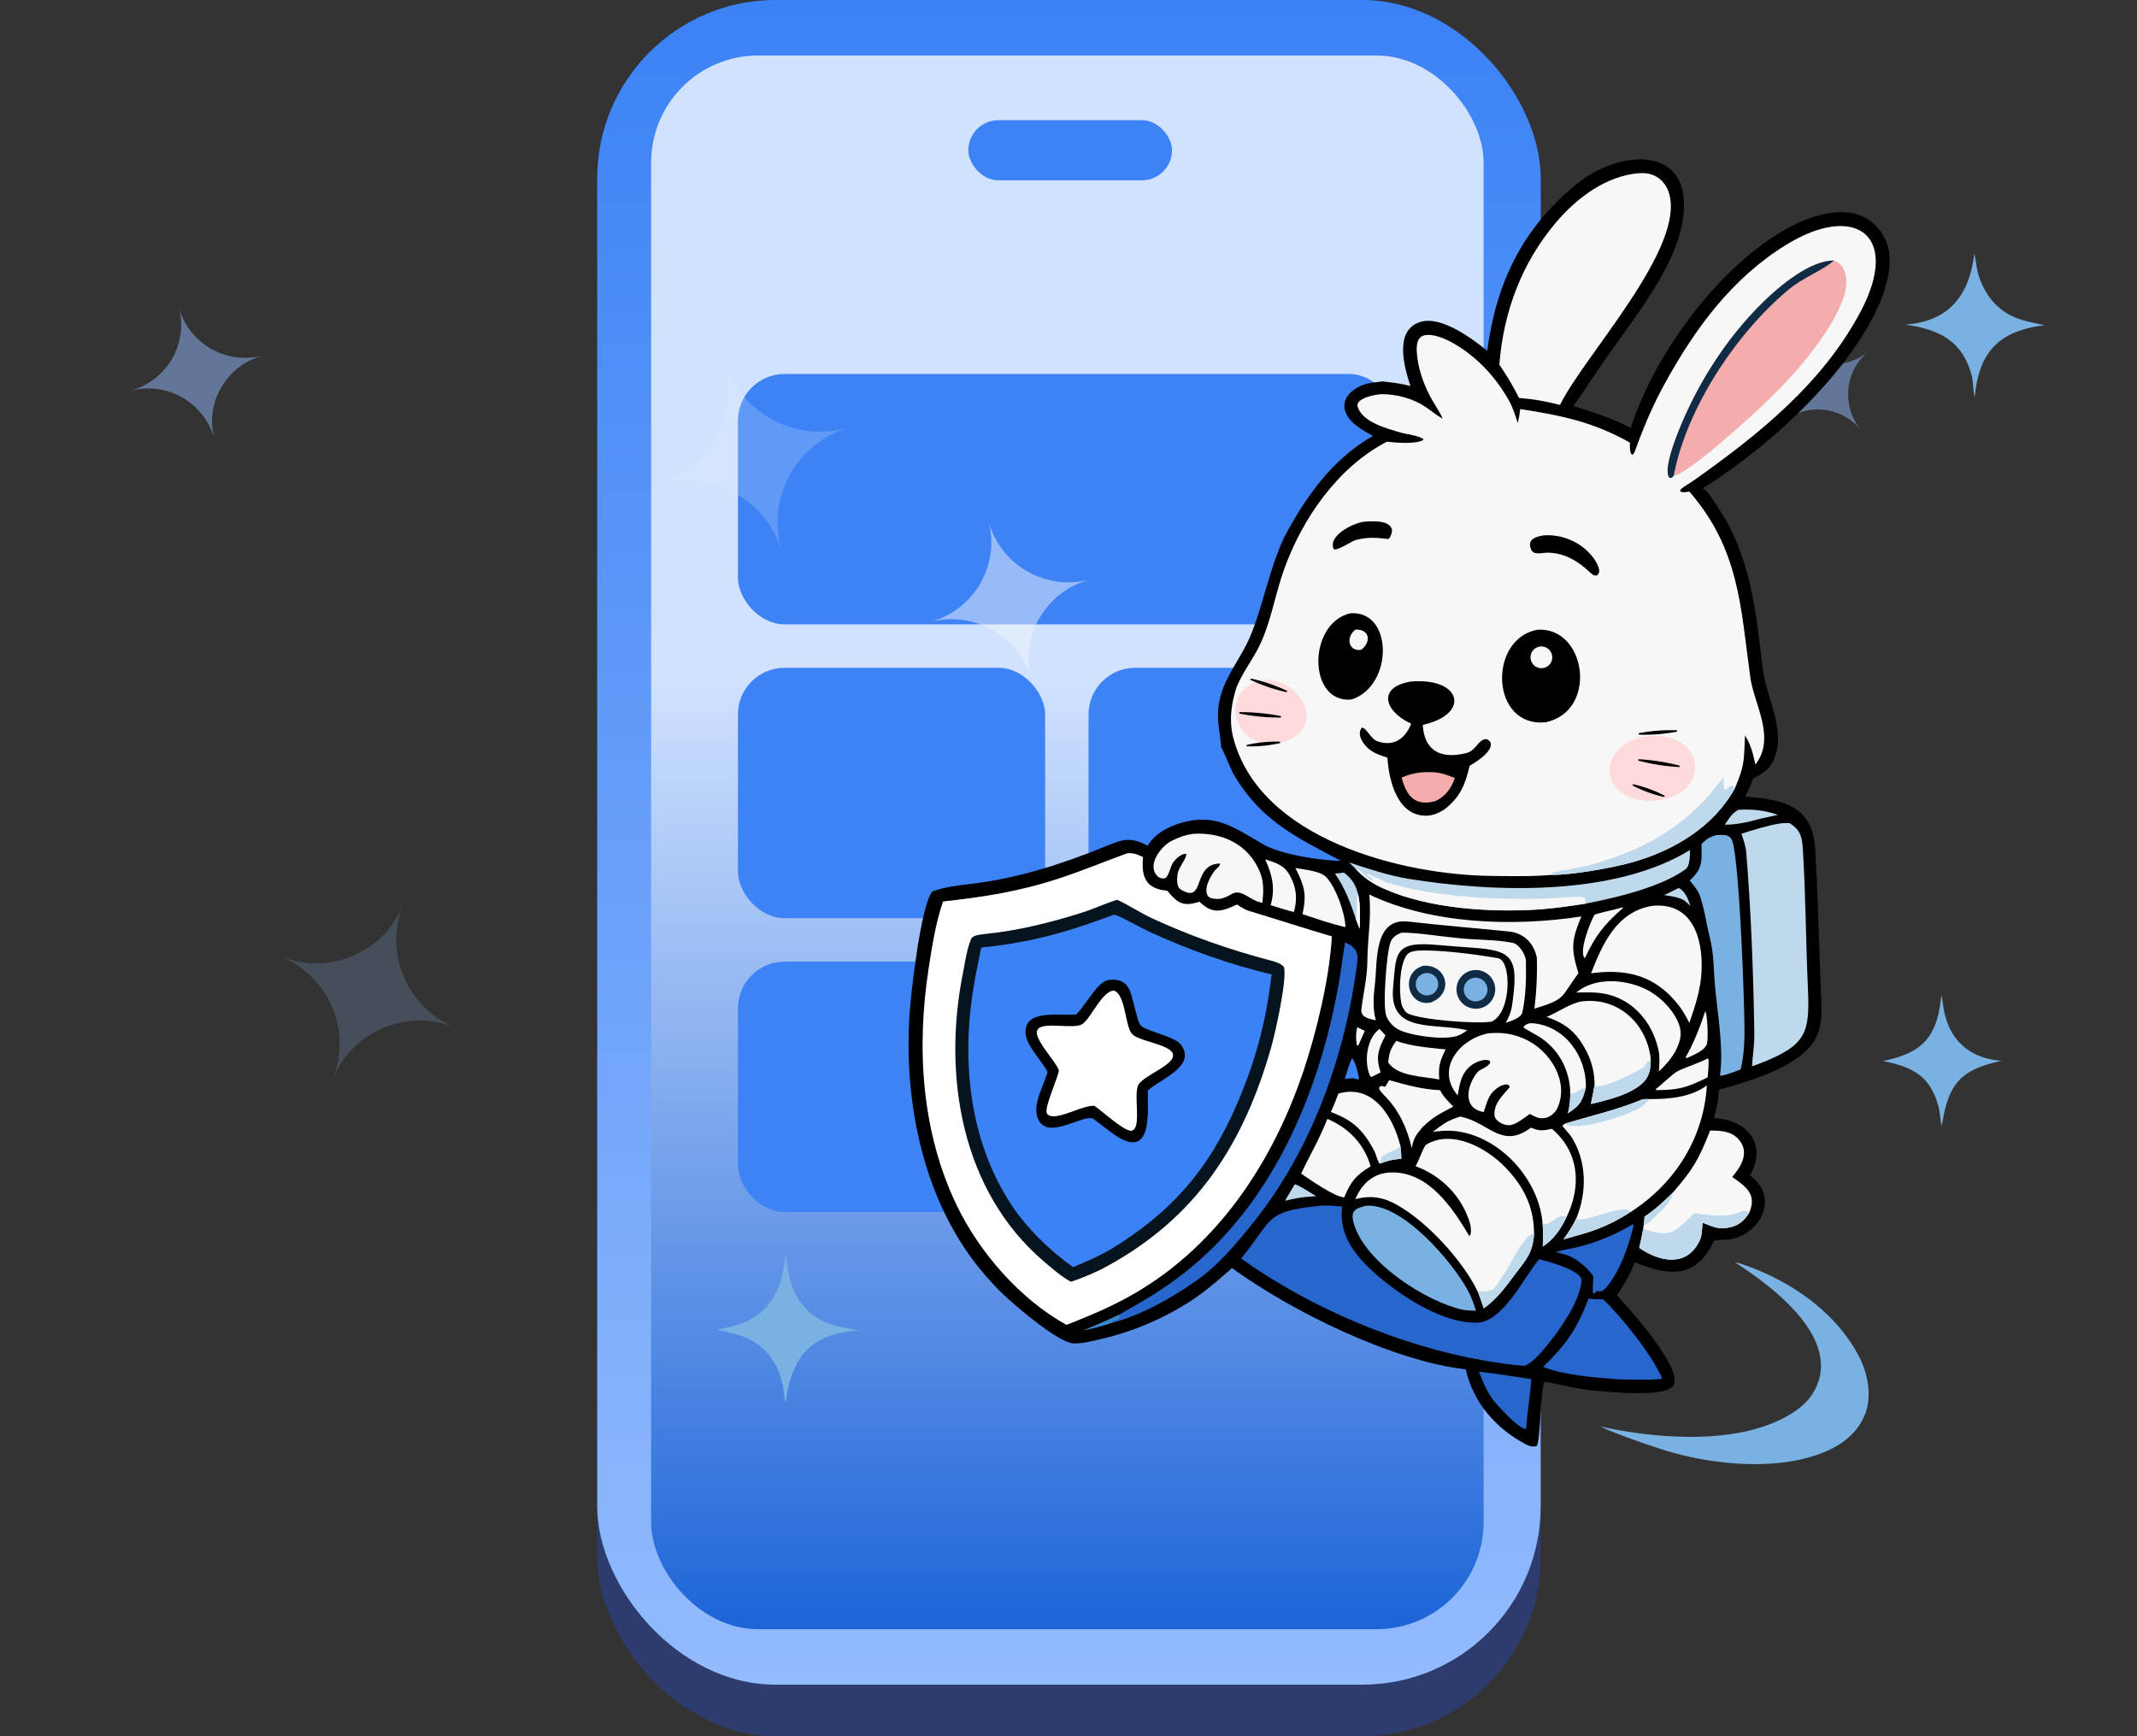 <?xml version="1.0" encoding="UTF-8"?>
<svg xmlns="http://www.w3.org/2000/svg" width="640" height="520" fill="none">
  <rect width="100%" height="100%" fill="#333333" stroke="none"/>
  <rect x="178.861" width="282.557" height="520" rx="53.425" fill="#2E3C6D"></rect>
  <rect x="178.861" width="282.557" height="504.566" rx="53.425" fill="url(#a)"></rect>
  <rect x="195" y="16.621" width="249.315" height="471.324" rx="32.055" fill="url(#b)"></rect>
  <path opacity=".5" fill-rule="evenodd" clip-rule="evenodd" d="M53.568 92.006c2.942 10.916 14.215 17.389 25.204 14.474-10.99 2.915-17.5 14.107-14.558 25.023-2.942-10.916-14.214-17.39-25.203-14.474 10.952-2.906 17.476-14.121 14.557-25.023ZM559.484 105.345c-7.043 5.815-8.033 16.27-2.213 23.376-5.82-7.106-16.228-8.151-23.271-2.336 7.043-5.815 8.033-16.269 2.214-23.375 5.8 7.082 16.229 8.128 23.27 2.335Z" fill="#93BBFD"></path>
  <path opacity=".2" fill-rule="evenodd" clip-rule="evenodd" d="M120.707 271.015c-5.811 14.418 1.2 30.853 15.676 36.749-14.476-5.896-30.89.999-36.7 15.416 5.81-14.417-1.2-30.853-15.677-36.748 14.427 5.876 30.876-1.034 36.701-15.417Z" fill="#93BBFD"></path>
  <rect x="290" y="36" width="61" height="18" rx="9" fill="#3D83F6"></rect>
  <rect x="221" y="112" width="197" height="75" rx="14" fill="#3D83F6"></rect>
  <rect x="221" y="200" width="92" height="75" rx="14" fill="#3D83F6"></rect>
  <rect x="326" y="200" width="92" height="75" rx="14" fill="#3D83F6"></rect>
  <rect x="221" y="288" width="92" height="75" rx="14" fill="#3D83F6"></rect>
  <rect x="326" y="288" width="92" height="75" rx="14" fill="#3D83F6"></rect>
  <path d="M519.632 378.114a9.25 9.25 0 0 1 1.991.466c14.143 4.773 27.801 13.97 34.955 27.367 2.654 4.97 4.049 11.616 2.198 17.011-1.759 5.124-5.865 8.878-10.679 11.174-14.819 7.066-36.868 4.611-52.02-.578-4.416-1.446-12.579-4.293-16.763-6.306 13.396 2.938 29.305 4.37 42.786 1.61 6.967-1.419 16.8-5.068 20.758-11.458 9.859-15.916-11.958-32.027-23.226-39.286ZM235.273 376.253c.276.662.54 2.798.642 3.623.576 4.628 2.513 9.167 5.841 12.483 4.448 4.431 9.887 5.056 15.709 6.132-14.047.704-20.202 7.296-22.093 21.011.022.268.037.118-.106.439-.407-.76-.485-2.965-.637-3.906-1.159-7.22-5.057-13.1-12.06-15.721-2.723-1.019-5.086-1.358-7.903-2.08 6.617-1.239 12.107-2.716 16.176-8.519 3.177-4.533 3.546-8.224 4.431-13.462ZM591.261 75.963c.205.575.485 2.431.58 3.102.837 5.907 3.918 11.466 9.042 14.675 3.48 2.18 7.502 2.79 11.455 3.655-13.371 1.683-19.529 7.606-20.904 21.191l-.13.02c-.192-.198-.442-4.746-.74-5.882-2.796-10.669-9.656-14.025-20.022-15.504 13.128-.91 19.265-8.713 20.719-21.257ZM581.382 298.096c.306.779.536 2.975.683 3.858 1.585 9.585 7.934 15.144 17.453 15.751-12.539 2.714-15.953 6.837-17.958 19.368l-.07-.009c-.254-.301-.535-4.157-.819-5.236-2.526-9.59-7.641-12.187-16.796-14.078 12.057-2.32 16.386-7.382 17.507-19.654Z" fill="#7AB1E3"></path>
  <path d="M445.415 105.047c2.653-20.204 10.433-36.641 26.819-49.968 12.745-10.365 34.99-12.135 31.795 10.462-2.171 15.355-16.467 31.837-24.835 44.352-2.626 3.742-5.498 8.334-7.988 11.709 5.759 1.795 11.851 3.698 17.173 6.6 7.136-22.299 26.749-49.057 47.607-60.182 9.249-4.933 22.391-8.078 28.379 3.197 2.759 5.157 1.362 11.6-.344 16.836-8.166 22.316-34.382 46.053-54.068 58.168 1.867 1.277 3.09 3.572 4.318 5.368 10.064 14.727 11.625 31.762 13.687 48.929 1.035 8.617 7.735 19.318 2.628 28.267-1.068 1.895-3.69 3.439-5.568 4.405-.72 1.777-1.461 3.732-2.336 5.421 11.442.849 20.253 2.629 20.978 15.952.538 9.868.89 19.7 1.217 29.581l.457 12.628c.236 6.095.908 12.144-3.535 17.01-6.098 6.677-18.481 10.204-26.973 12.57-.327 3.415-.569 5.169-1.523 8.487 9.981.607 16.132 7.834 10.782 17.227 9.01 6.45 3.152 17.691-6.175 19.158-.856.134-4.468.073-4.671.512-5.287 11.43-13.786 10.414-23.675 6.288-.762 2.724-3.734 7.657-5.318 9.921 2.701 2.891 21.024 22.912 16.602 27.37-3.083 3.108-17.675 1.659-22.082 1.288-5.356-.378-10.415-1.688-15.556-2.688-.35-.069-.419-.026-.715.102-1.153 2.471-1.13 16.87-2.231 19.033-1.192.391-2.229.08-3.327-.493-8.877-4.639-15.771-12.525-17.958-22.422-22.128-2.572-52.148-17.373-70.007-30.35-3.133 2.734-6.233 5.531-9.608 7.964-8.631 6.221-19.262 10.924-29.63 13.291-2.604.595-5.6 1.455-8.275 1.308-4.574-.251-17.076-11.007-20.815-14.509-2.019-1.892-3.927-3.978-5.737-6.071-18.368-21.257-24.509-51.813-22.417-79.226.468-6.14 3.277-31.109 6.709-35.549 3.742-1.362 7.711-1.811 11.656-2.276 13.804-1.625 26.916-5.827 39.747-11.035 5.492-2.229 7.628-3.261 13.126-.392 2.049-3.591 6.309-5.776 10.004-6.841 10.6-3.054 16.181 1.683 24.874 6.577 5.044 2.84 16.785 4.774 22.954 4.782-13.444-7.098-23.84-11.949-32.051-25.797-.85-1.433-3.277-7.722-3.767-8.103.081-.211-.702-5.9-.804-6.773-1.391-11.86 6.087-17.873 9.868-27.451 3.666-9.289 5.265-18.875 9.666-28.531 6.417-12.15 14.487-23.655 26.696-30.585-3.188-1.807-7.719-4.151-8.459-8.108-.717-3.833 3.112-6.478 6.305-7.458 1.535-.471 3.374-.496 4.991-.77 3.055.361 5.413.565 8.392 1.411-1.822-5.641-4.895-16.438 2.643-19.112 6.397-2.269 15.739 4.85 20.375 8.516Zm-42.659 218.078c.842-.075 1.838-.192 2.671-.193l1.42.368.176-.166c-.193-1.393-1.08-5.274-2.134-6.198-.991 2.438-1.415 3.702-2.133 6.189Z" fill="#000"></path>
  <path d="M488.156 132.576c-.023 1.3-.141 2.1.323 3.313l.351.324c.511-.357.641-.617.861-1.237 2.466-6.856 5.259-13.519 8.78-19.907 9.12-16.59 20.049-31.586 36.351-41.68 20.665-12.796 34.625-3.092 22.366 20.006-11.442 21.561-30.661 36.895-50.3 50.754-1.183.834-2.739 1.555-3.683 2.608l-.014.381c.791.51 1.807.227 2.741.074 15.02 17.354 15.33 34.409 18.266 55.709 1.08 7.842 7.769 18.108 1.525 26.041-.809-3.412-1.235-5.666-3.125-8.689-.344 7.662-.026 8.696-3 15.78-6.379 11.593-18.329 18.697-30.746 22.193-6.022 1.696-17.967 3.843-24.228 3.785-5.782.523-11.65.364-17.445.322-27.258-.2-69.739-10.94-77.78-41.191-1.398-5.262-.688-10.359.964-15.432 1.659-3.927 3.852-6.88 5.896-10.546 4.177-7.495 5.38-16.425 8.22-24.416 5.47-15.396 16.159-30.869 30.895-38.488 2.615.327 8.503.829 10.831-.482l.08-.305c-1.774-1.155-4.701-1.317-6.817-1.942-4.112-1.216-11.425-3.06-12.874-7.74-.793-2.562 5.55-3.77 7.323-3.759 4.543.03 9.332 1.325 13.12 3.894 1.571 1.068 3.394 2.594 5.01 3.421l-.123-.277c-1.031-2.288-2.565-4.325-3.702-6.532-2.11-4.092-3.605-8.477-3.911-13.091-.112-1.687-.035-4.19 1.885-4.919 2.196-.77 5.513.447 7.519 1.447 7.685 3.829 14.011 10.503 18.177 17.944 1.153 2.059 1.942 4.545 2.664 6.781.376-1.617.533-2.563.729-4.214 12.258 1.929 21.74 3.792 32.871 10.07Z" fill="#F6F7F6"></path>
  <path d="M464.625 262.031c.063-.14.357-.67.425-.687 3.398-.82 8.191-1.438 11.455-2.351 13.199-3.692 23.949-8.997 33.578-18.906 2.359-2.427 4.033-4.778 6.106-7.351-.011 1.289-.097 2.401.21 3.651.827.536 1.249-1.103 2.568-1.101l.632.767c-6.379 11.593-18.329 18.697-30.746 22.193-6.022 1.696-17.967 3.843-24.228 3.785Z" fill="#BED9EC"></path>
  <path d="M549.254 78.034c4.222 1.32 4.179 7.237 2.977 10.756-1.725 5.135-4.687 9.764-7.833 14.141-8.318 11.574-19.043 21.129-29.832 30.331-2.128 1.815-11.139 9.283-13.309 9.186-.497.599-.577.716-1.264.66-1.725-1.739.93-9.319 1.734-11.48 5.652-15.198 14.716-29.806 26.322-41.174 4.9-4.802 14.049-12.5 21.205-12.42Z" fill="#F5ACAC"></path>
  <path d="M501.257 142.448c-.497.599-.577.716-1.264.66-1.725-1.739.93-9.319 1.734-11.48 5.652-15.198 14.716-29.806 26.322-41.174 4.9-4.802 14.049-12.5 21.205-12.42-3.548 3.043-9.22 5.101-13.332 8.485-15.83 13.03-30.842 35.721-34.665 55.929Z" fill="#0F2C44"></path>
  <path d="M422.498 204.127c15.284-1.314 17.985 9.817 3.604 12.971.425 7.885 5.503 10.2 12.633 8.542 1.361-.239 2.34-.968 3.239-2.043 1.1-1.315 2.922-3.575 4.48-1.137.577 2.718-4.329 5.706-6.318 6.887-1.34 5.76-2.874 9.478-7.618 13.122-1.589.975-3.161 1.734-5.06 1.819-8.956.4-11.544-10.635-11.945-17.374-1.866-.566-3.818-1.241-5.381-2.444-1.731-1.334-3.96-4.411-2.292-6.547 1.415.002 2.605 3.351 4.638 4.076 4.85 1.729 8.419-.721 10.131-5.263-7.758-3.517-10.464-10.84-.111-12.609Z" fill="#000"></path>
  <path d="M425.647 231.331c4.204-.255 6.167.014 10.05 1.709-1.15 3.234-2.717 5.35-5.82 6.903-6.085 1.625-8.637-1.476-10.116-7.047 2.23-.994 3.469-1.243 5.886-1.565Z" fill="#F5ACAC"></path>
  <path d="M460.389 188.615c14.631-1.041 18.357 24.15 2.659 27.677-16.644 1.88-17.573-24.864-2.659-27.677Z" fill="#000"></path>
  <path d="M460.92 193.697a3.252 3.252 0 1 1 1.41 6.35 3.252 3.252 0 0 1-1.41-6.35Z" fill="#F6F7F6"></path>
  <path d="M404.35 183.69c12.905-1.064 13.057 21.66.445 25.802-13.171 1.348-13.252-22.761-.445-25.802Z" fill="#000"></path>
  <path d="M405.92 188.57c4.38-.207 4.807 3.773 1.713 6.068-3.67.54-4.788-3.634-1.713-6.068Z" fill="#F6F7F6"></path>
  <path d="M462.285 160.337c5.527-.374 11.04 1.941 14.54 6.264.979 1.21 3.426 4.846 1.204 5.816-.894-.122-.97-.263-1.705-.86-3.585-3.425-7.633-5.929-12.723-6.04-1.714-.037-4.29.944-5.077-.979-1.271-3.106 1.466-3.765 3.761-4.201ZM408.303 156.287c2.384-.231 7.48-.567 8.447 1.983.501.572-.402 3.24-1.115 3.154-3.665-.447-6.221-.582-9.754.347-1.496.59-5.308 3.199-6.434 2.72-1.89-3.989 5.643-7.726 8.856-8.204Z" fill="#000"></path>
  <path d="M337.565 255.558c2.155-.122 2.825.27 4.751 1.127-.534 5.901.726 9.505 7.245 10.088 3.221 3.811 4.777 4.845 9.668 3.294 3.975 3.906 6.757 2.906 11.264.831.763.54 2.428 1.581 3.336 1.855 8.345 2.512 16.679 5.243 25.041 7.686-.639 12.31-4.606 28.777-8.534 40.428-9.89 29.333-28.161 55.913-56.648 69.772-4.535 2.283-9.549 4.284-14.278 6.168-13.823-7.59-26.063-21.657-32.828-35.682-10.649-22.079-12.151-47.214-8.459-71.149 1.02-6.617 2.114-13.643 4.301-19.984 12.482-1.388 22.726-2.959 34.792-6.921 6.943-2.279 13.504-5.015 20.349-7.513Z" fill="#fff"></path>
  <path d="M334.552 269.491c2.559 1.073 7.136 3.995 10.305 5.466 11.507 5.346 23.531 9.541 35.815 12.759 1.54.403 3.044.882 3.855 1.94.993 3.57-2.559 19.548-3.817 23.971-8.243 28.973-22.246 50.928-49.207 65.633-3.237 1.807-7.264 3.472-10.766 4.637-2.612-1.341-5.896-4.193-8.115-6.088-24.831-21.204-30.369-55.876-24.214-86.502.647-3.221 1.125-6.977 2.41-10.031.549-1.304 2.827-1.333 4.009-1.527 9.978-.981 19.825-3.43 29.366-6.467 3.44-1.095 6.849-2.72 10.359-3.791Z" fill="#061420"></path>
  <path d="M333.638 273.942c1.416.19 8.43 4.14 10.429 5.06 11.601 5.342 24.334 9.935 36.775 12.851-1.754 14.243-4.571 25.138-10.197 38.365-8.435 19.829-19.73 32.838-37.999 43.956-3.834 2.205-7.224 3.638-11.276 5.343-7.006-4.965-14.08-11.868-18.727-19.05-11.252-17.391-14.241-38.551-11.91-58.844.71-6.175 1.884-11.789 3.138-17.83 14.843-1.474 25.977-4.678 39.767-9.851Z" fill="#3B82F6"></path>
  <path d="M490.72 51.879c1.593-.13 3.291.039 4.753.714 1.989.92 3.489 2.739 4.213 4.787 5.779 16.36-25.462 49.332-32.478 63.903-2.353-.605-4.087-.967-6.459-1.395-1.646-.324-4.094-.517-5.815-.704-2.068-4.028-3.391-6.207-5.897-9.964 1.214-15.83 6.712-30.558 17.042-42.692 6.188-7.269 14.865-13.804 24.641-14.65Z" fill="#F6F7F6"></path>
  <path d="M395.014 361.165c1.983-.28 4.879.025 6.925.208-1.059 8.611 3.932 14.733 10.098 20.229 7.543 6.605 20.016 14.774 30.252 14.55 7.945-.174 14.193-13.861 18.652-19.01 2.29.571 13.086 3.317 12.717 6.578-.7 6.189-5.963 13.754-9.812 18.573-2.08 2.512-4.153 5.241-7.103 6.765-3.717-.158-8.67-.955-12.349-1.591-25.048-4.328-52.098-15.771-72.721-30.553 9.569-11.415 6.688-14.084 23.341-15.749Z" fill="#2666CD"></path>
  <path d="M423.939 349.261c.966-1.452 2.415-5.994 3.212-6.474 7.802-4.585 17.974.99 23.564 6.723 5.602 5.746 8.683 11.914 8.71 19.944-.322 6.003-2.544 7.948-6.018 12.632-2.617 3.53-5.385 7.233-9.047 9.757-.573-1.677-1.142-3.442-1.829-5.067-4.444-9.19-14.888-20.539-23.732-25.678-4.251-2.47-8.11-3.24-12.891-1.94 1.935-4.718 5.561-7.954 10.893-8.016 11.065-.129 18.169 10.536 23.161 18.939l.346-.077c.395-.958.201-2.745-.104-3.747-2.453-8.046-8.513-14.079-16.265-16.996Z" fill="#F6F7F6"></path>
  <path d="M459.426 369.453c-.322 6.004-2.544 7.948-6.017 12.633-2.618 3.529-5.386 7.232-9.048 9.757-.573-1.677-1.142-3.443-1.829-5.068 6.21-.057 4.575-.708 8.24-5.745 1.821-2.502 5.698-11.501 8.654-11.577ZM533.247 246.597c.789-.104 1.867-.068 2.688-.071 3.409 2.047 3.807 4.42 4.009 8.169.857 13.721.881 27.702 1.505 41.408.599 13.188-.542 16.763-13.249 21.962-1.101.45-2.366.883-3.495 1.295.214-3.256.743-6.727.69-9.986-.289-18.022-.957-36.114-2.422-54.08-.145-1.788-.84-3.9-1.441-5.573 3.184-1.071 8.478-2.656 11.715-3.124Z" fill="#BED9EC"></path>
  <path d="M511.176 325.086c-.912 15.684-9.479 29.238-22.55 37.734-7.494 4.813-12.072 6.116-20.414 8.368 1.589-2.117 2.679-3.866 3.857-6.255 3.27-7.89 3.204-17.395-1.643-24.714-.582-.877-2.504-2.722-2.517-3.182l.899-.558c7.701-2.314 15.454-4.024 22.893-7.15.505-.212 1.841-.165 2.396-.151 5.782.038 12.267-.544 17.079-4.092Z" fill="#F6F7F6"></path>
  <path d="M472.066 364.933c2.279 1.623 13.544-4.594 16.557-2.113-7.493 4.813-12.071 6.116-20.413 8.369 1.588-2.118 2.678-3.867 3.856-6.256ZM468.807 336.479c7.702-2.314 15.454-4.024 22.893-7.15.506-.212 1.842-.166 2.396-.151-.751.493-1.101 1.235-2.374 2.217-3.164 2.44-20.165 7.94-22.915 5.084Z" fill="#BED9EC"></path>
  <path d="M512.15 338.606c3.022-.003 6.237.127 8.398 2.476 3.646 3.963.899 8.267-1.778 11.421 3.962 2.811 7.497 5.046 5.129 10.64-1.345 2.209-2.907 3.727-5.502 4.383-3.805.961-5.41-.211-8.514-1.324-.114 1.627-.129 3.785-.806 5.245-3.902 8.413-12.339 6.351-18.15 2.282.487-1.994.827-3.714 1.192-5.737l.124-.979c.155-.767.21-1.829.279-2.633 2.926-1.909 5.881-4.667 8.39-7.109 6.17-7.086 7.824-9.992 11.238-18.665Z" fill="#F6F7F6"></path>
  <path d="M507.341 363.362c4.487.567 9.82 1.447 13.887-.404 1.115-.507 1.63-.34 2.671.185-1.345 2.21-2.907 3.728-5.502 4.383-3.805.961-5.41-.211-8.514-1.324-.114 1.627-.129 3.785-.806 5.246-3.902 8.413-12.339 6.35-18.15 2.281.487-1.994.827-3.714 1.192-5.737 8.261 2.879 9.492 1.104 15.222-4.63ZM500.917 357.271c.712 1.968-7.259 9.562-8.669 9.742.155-.767.209-1.829.279-2.633 2.925-1.909 5.88-4.668 8.39-7.109Z" fill="#BED9EC"></path>
  <path d="M513.894 250.142c.973-.047 2.149-.176 3.096.047a2.422 2.422 0 0 1 1.614 1.239c2.325 4.461 3.967 51.503 3.834 58.539-.066 3.475-.287 6.972-1.18 10.343-1.211.454-5.06 2.008-6.148 1.846 1.171-8.298-.845-19.109-1.531-27.451-.369-4.482-.344-9.185-1.437-13.545-1.081-4.313-1.645-8.793-3.084-12.995-.509-1.462-2.01-3.229-2.993-4.445 4.064-3.819 3.501-5.795 3.533-10.945 1.66-1.601 2.085-1.94 4.296-2.633Z" fill="#7AB1E3"></path>
  <path d="M494.873 271.297c11.995-1.14 15.154 9.759 14.727 19.454-.242 5.486-1.887 10.483-3.662 15.607-1.958-3.779-3.236-5.655-6.221-8.643-6.677-6.325-14.439-7.389-23.219-6.205 3.454-8.885 7.715-18.499 18.375-20.213ZM445.842 309.463c3.941-.302 7.017.043 10.788 1.717 7.394 3.284 13.366 12.461 9.877 20.515-.563 1.298-1.86 2.588-3.266 3.013-2.068.625-3.302-.144-5.1-1.072-1.638 1.165-4.062 3.182-6.054 3.37-1.75.109-4.523-1.251-4.534-3.258-.02-3.606 2.577-5.681 4.606-8.174-.41-1.283-1.709-.687-2.689-.369-3.674 2.118-3.848 4.203-5.127 7.863-6.458-1.124-5.101-7.937-1.876-11.927.878-1.086 3.176-1.332 3.854-2.998l-.182-.43c-1.388-.778-4.089.341-5.301 1.207-3.206 2.29-3.669 5.596-4.274 9.176-6.746-7.906.517-16.996 9.278-18.633ZM424.118 284.753c6.409-.471 18.147 1.107 24.566 2.248 4.101.73 3.987 16.602-2.06 18.997-4.139.693-20.541-.413-24.954-2.425-.887-.404-1.78-2.019-1.987-3.044-.74-3.656-.551-10.853 1.34-14.1.742-1.273 1.827-1.434 3.095-1.676Z" fill="#F6F7F6"></path>
  <path d="M441.04 290.603a5.797 5.797 0 1 1 1.858 11.444 5.797 5.797 0 0 1-1.858-11.444Z" fill="#0F2C44"></path>
  <path d="M441.304 292.888a3.545 3.545 0 0 1 3.935 4.749 3.542 3.542 0 1 1-3.935-4.749Z" fill="#7AB1E3"></path>
  <path d="M426.273 289.235c7.157-.414 9.279 8.357 2.208 11.019-6.801 1.41-9.457-8.859-2.208-11.019Z" fill="#0F2C44"></path>
  <path d="M426.403 291.556a3.358 3.358 0 0 1 4.193 4.104 3.357 3.357 0 1 1-4.193-4.104Z" fill="#7AB1E3"></path>
  <path d="M404.039 258.315c5.46 1.816 11.993 3.949 17.689 4.874 25.519 4.147 61.616 5.381 84.432-8.626-.094 1.721.019 4.741-1.351 5.757-7.281 5.397-21.287 8.652-29.936 10.329-4.915.723-9.133 1.408-14.161 1.741-14.403.954-33.111-.268-46.39-6.286-3.298-1.42-6.127-3.4-8.506-6.085l-1.777-1.704Z" fill="#BED9EC"></path>
  <path d="M414.322 266.103c-.361-.694-.407-.696-.486-1.504l.344-.321 1.237.067c15.015 4.428 31.551 5.09 47.134 4.813 1.801-.031 11.206-1.002 12.068-.272.143.713.191 1.038.255 1.762-4.916.724-9.133 1.408-14.162 1.742-14.403.953-33.111-.269-46.39-6.287Z" fill="#F6F7F6"></path>
  <path d="M405.818 260.019c1.788.403 4.203 4.024 5.246 3.637l.085-.536c-.891-.469-1.202-.587-1.933-1.249l.18-.162c1.355.353 4.563 1.973 6.023 2.636l-1.238-.067-.343.321c.078.808.125.81.486 1.504-3.298-1.419-6.128-3.399-8.506-6.084Z" fill="#F6F7F6"></path>
  <path d="M402.844 282.249c3.021 1.27 4.069 2.814 3.622 6.245-3.614 27.767-13.587 55.858-31.251 77.841-5.056 6.292-10.83 13.181-17.488 17.589-7.055 5.01-16.375 10.145-24.817 12.309.922-1.192 1.87-.555 2.565-1.475-.159-.431-.153-.62-.22-1.08 7.322-4.103 12.839-7.281 19.46-12.48 26.746-21 40.69-54.655 46.351-87.365.667-3.849 1.084-7.731 1.778-11.584Z" fill="#2666CD"></path>
  <path d="M410.082 267.914c18.753 8.944 43.232 9.662 63.51 6.576-3.012 7.241-3.136 9.642-.87 17.009-5.496 7.269-3.4 7.598-13.19 10.603.635-5.025.869-10.077.741-15.139-.793-4.386-3.904-7.522-8.33-7.971-9.988-1.013-20.215-1.832-30.172-2.976-10.624-1.22-9.176 12.316-10.039 19.111-.427 3.362-.642 7.039.316 10.464-1.759-.407-4.557-.816-4.346-3.152.572-5.021 1.763-9.53 1.802-14.639.054-7.031 1.266-12.733.578-19.886Z" fill="#F6F7F6"></path>
  <path d="M409.13 361.121c10.687-.834 25.505 16.358 30.331 25.115 1.133 2.056 1.906 4.081 2.542 6.331-1.391-.014-2.279-.084-3.651-.227-11.018-2.317-29.229-13.968-32.813-25.57-1.227-3.972.059-4.814 3.591-5.649Z" fill="#7AB1E3"></path>
  <path d="M463.192 304.58c3.218-1.344 7.494-4.32 10.691-4.685 10.718-1.225 19.162 6.54 20.469 16.986.084 2.605-.157 5.145-2.039 7.116-3.635 3.805-10.938 5.478-15.857 6.658.161-.63 1.248-6.305 1.085-5.891.035-3.235-.813-6.719-2.268-9.594-2.952-5.835-6.086-8.506-12.081-10.59Z" fill="#F6F7F6"></path>
  <path d="M494.349 316.881c.085 2.604-.157 5.145-2.039 7.115-3.634 3.806-10.937 5.479-15.857 6.659.162-.631 1.249-6.305 1.086-5.891l.252.553c3.028.568 11.608-4.046 14.587-5.653.422-.919.711-1.556 1.703-1.967l.268-.816Z" fill="#BED9EC"></path>
  <path d="M437.33 334.424c8.717 1.726 12.294 9.915 21.184 3.302 2.554 1.107 3.629.899 6.279.359 8.192 6.966 8.889 17.212 4.347 26.476-1.748 3.579-3.736 6.581-7.094 8.794.045-2.144.159-4.83-.066-6.92-1.043-13.31-12.927-26.282-26.309-27.691-2.274-.239-4.317-.035-6.57.252 3.234-2.452 4.42-3.419 8.229-4.572Z" fill="#F6F7F6"></path>
  <path d="m461.979 366.435.362.169c3.073.049 3.781-3.382 6.799-2.043-1.749 3.579-3.737 6.581-7.095 8.794.045-2.144.16-4.83-.066-6.92Z" fill="#BED9EC"></path>
  <path d="M475.782 388.914c1.412.237 2.903.218 4.342.252 5.629 5.308 14.694 16.72 17.725 23.792-3.61.437-9.554.211-13.335.147-7.089-.536-15.685-1.176-22.387-3.685 7.184-7.1 9.916-11.055 13.655-20.506Z" fill="#2666CD"></path>
  <path d="M357.252 249.737c8.657-.576 16.757 3.088 20.151 11.619 1.167 2.934 1.001 5.998.659 9.087-.009-.003-.791-.257-.768-.253-2.762-.503-5.556-4.079-8.344-2.466-1.047.605-2.566 1.395-3.639 1.479-1.034.08-2.8.05-3.511-.786-1.466-2.135.582-5.711 1.866-7.487.671-.927 1.653-1.285 1.738-2.302-8.61.093-4.212 12.449-11.821 7.757-1.385-.855-1.109-3.708-.82-5.03.366-1.674 2.562-4.223 2.508-5.582-1.6-.294-3.849 2.032-4.415 3.432-.46 1.138-.918 3.069-1.817 3.79-.713.2-1.581.092-2.098-.335-3.876-3.204.714-9.25 3.997-10.848 2.586-1.259 3.849-1.668 6.314-2.075ZM419.669 279.354c3.851-.175 11.88 1.133 16.309 1.518 5.566.73 11.632.406 17.092 1.515 1.883.383 3.866 3.571 3.913 5.384.124 4.863.011 10.801-1.092 15.527-.385 1.65-3.748 2.618-4.951 3.033 1.795-3.325 1.775-4.182 2.218-7.583 1.738-13.351-1.571-14.211-13.934-15.038-3.076-.205-7.545-.622-10.807-.841-11.124-.706-10.308 3.546-11.199 12.818-1.362 14.179 12.551 10.469 22.199 12.888-.712.491-1.462 1.012-2.243 1.387-3.712 1.781-13.11.37-16.984-1.01-2.269-.809-3.949-2.264-4.952-4.477-1.26-2.78.015-19.239 1.19-22.27.617-1.594 1.738-2.219 3.241-2.851ZM397.52 335.11c6.32 2.629 11.086 7.576 12.961 14.216-4.45 2.697-5.894 4.466-7.908 9.284-2.962-.141-10.351-5.384-12.905-7.114 2.86-6.01 5.244-9.818 7.852-16.386ZM472.055 297.264c5.517-4.603 14.211-4.045 20.472-1.173 4.261 1.955 8.787 6.344 10.35 10.844 1.011 2.911.23 5.122-1.041 7.764-1.515 2.503-2.848 4.119-5.014 6.119.245-2.148.315-2.922.095-5.107-1.606-9.757-8.69-17.774-18.977-18.409-1.972-.122-3.91-.068-5.885-.038Z" fill="#F6F7F6"></path>
  <path d="M496.916 315.711c2.183.032 2.721-1.171 4.918-1.011-1.514 2.502-2.847 4.118-5.013 6.118.244-2.148.315-2.922.095-5.107ZM400.814 327.543c10.412-3.047 16.413 6.975 18.572 15.602.159 1.42.293 2.476.277 3.908-2.728.244-3.876.51-6.438 1.479-.624-.555-1.07-2.707-1.571-3.674-3.321-6.419-6.559-9.383-13.1-11.809.83-1.706 1.582-3.731 2.26-5.506Z" fill="#F6F7F6"></path>
  <path d="M419.387 343.145c.159 1.42.293 2.476.277 3.908-2.728.244-3.876.51-6.439 1.479.096-.185.246-.389.222-.612-.3-2.802 5.316-2.964 5.94-4.775Z" fill="#BED9EC"></path>
  <path d="M416.034 323.5c5.221 1.468 9.795 2.761 15.262 3.023 1.037 2.089 2.362 3.25 3.968 4.896-3.905 2.051-6.145 3.11-9.291 6.223-1.938 2.312-2.647 3.261-3.165 6.251-1.383-5.973-3.802-11.343-8.134-15.721-.56-.566-1.455-1.513-1.696-2.244l.296-.538c1.443-.41.609.28 1.634.023l1.126-1.913Z" fill="#F6F7F6"></path>
  <path d="m488.988 366.655.255.29c-1.323 5.961-4.253 14.374-8.545 19.052-.747.813-1.36.827-2.365.736-.907-.081.206.144-.915.683l-.33-.268c-.187-.691.071-3.848.087-4.911-.697-1.027-1.112-1.447-1.949-2.325-3.241-3.094-5.134-4.027-9.451-4.903 2.532-.746 5.411-1.124 8.014-1.831 5.297-1.441 10.502-3.693 15.199-6.523ZM442.95 410.831c4.736.466 10.83 1.529 15.625 2.219-.247 4.555-1.113 9.415-1.451 14.113l-.02.632-.28.222c-2.615-.75-6.596-5.349-8.439-7.298-2.617-2.768-4.119-6.375-5.435-9.888Z" fill="#2666CD"></path>
  <path d="M387.957 259.97c2.528.422 7.499.93 9.18 2.675 2.929 3.039 5.751 10.949 5.802 15.018-4.635-1.026-8.384-2.407-12.854-3.88 1.329-6.102.537-8.439-2.128-13.813ZM470.248 326.349c-.49-6.648-3.788-12.453-9.497-15.972-.648-.399-4.184-2.316-4.486-2.655l.132-.387c.812-.659 1.6-.971 2.671-.877 9.653.846 16.112 9.987 15.874 19.233-1.019 4.175-1.745 5.34-5.374 7.753.664-2.944.717-4.063.68-7.095Z" fill="#F6F7F6"></path>
  <path d="M470.247 326.35c.15.749.045.596.398 1.224 1.536-.094 2.397-1.502 4.296-1.882-1.019 4.175-1.745 5.339-5.375 7.752.664-2.944.717-4.062.681-7.094Z" fill="#BED9EC"></path>
  <path d="M418.153 311.731c4.481 1.705 9.981 2.027 14.803 2.588-1.734 3.396-2.23 5.169-1.91 8.989-4.772-.938-12.6-.883-15.327-5.146.428-3.139.629-3.835 2.434-6.431ZM378.901 257.382c3.161 1.011 5.684 1.673 7.411 4.847 1.977 3.635 2.307 6.986 1.187 10.921-1.763-.382-5.147-1.5-6.958-2.052 1.444-5.029.477-9.088-1.64-13.716ZM511.384 317.034c.127.028.21.154.31.238.071 1.716-.132 3.671-.266 5.405-6.142 2.979-8.336 3.766-15.214 3.823l-.319-.082.009-.256c1.751-1.277 5.058-4.618 6.574-5.369 2.524-1.252 6.067-2.285 8.906-3.759ZM485.943 271.741l.111.235c-5.534 4.764-8.32 8.3-11.416 15.039-2.012-1.953 1.773-11.146 2.903-13.066 2.52-.867 5.632-1.342 8.402-2.208ZM413.098 308.194c.404.243 1.451 1.483 1.834 1.907-2.126 4.098-3.016 6.493-1.441 11.077l-2.307 1.155c-.524.258-.253.238-.815.05-1.962-4.223-1.118-11.349 2.729-14.189Z" fill="#F6F7F6"></path>
  <path d="M399.794 261.65c.857-.058 1.835-.203 2.698-.31 2.444 1.926 3.486 3.579 4.258 6.532.724 3.227.583 6.997.446 10.302-.424-1.028-.815-1.934-1.146-3-1.73-5.088-3.188-9.106-6.256-13.524Z" fill="#BED9EC"></path>
  <path d="M406.751 267.872c.724 3.227.583 6.997.446 10.302-.424-1.028-.815-1.934-1.146-3 .583-2.035-.016-6.271.7-7.302Z" fill="#F6F7F6"></path>
  <path d="M520.635 242.512c4.373-.161 7.69.101 11.836 1.539l-5.289 1.158c-3.747 1.037-6.766 1.743-10.645 1.8 1.327-1.923 2.064-3.338 4.098-4.497Z" fill="#BED9EC"></path>
  <path d="M510.715 302.841c.642.986.949 8.6.459 9.892-.767 2.022-3.98 3.207-5.86 4.099l-.331.028-.157-.242c2.394-4.029 4.393-9.309 5.889-13.777Z" fill="#F6F7F6"></path>
  <path d="M387.787 354.693c1.194.235 5.157 2.815 6.4 3.585a64.138 64.138 0 0 0-4.174.344c-1.528.176-3.589.668-5.142.993.909-1.647 1.942-3.306 2.916-4.922ZM502.545 266.031l.448.03c1.885 1.213 2.554 3.233 3.268 5.25l-1.882-1.661c-2.049-1.05-3.754-1.202-6.013-1.569a73.1 73.1 0 0 0 4.179-2.05Z" fill="#BED9EC"></path>
  <path d="M324.352 398.481c4.048-1.684 6.924-2.892 10.902-4.803.068.46.062.649.22 1.079-.695.92-1.642.284-2.565 1.476-1.647.688-6.772 1.958-8.557 2.248Z" fill="#3D85CB"></path>
  <path d="M406.493 307.655c.58.234 1.644.804 2.244 1.1l-1.546 3.457c-.21.571-.198.552-.569 1.033l-.286-.336c-.28-1.669-.31-3.616.157-5.254Z" fill="#F6F7F6"></path>
  <path d="M333.944 293.437c3.898.377 4.572 3.323 5.392 6.47l1.113 4.238c.888 3.297 1.026 3.26 4.03 4.469 2.236.901 7.776 2.389 9.146 4.208 4.942 6.568-6.342 10.407-9.884 13.821-.058 6.307 1.699 21.82-10.767 12.653-1.831-1.347-3.692-2.844-5.513-4.207-2.877-1.632-13.614 6.623-16.523.15-1.948-4.337 1.543-9.704 2.803-14.181-1.669-3.27-6.146-7.662-6.544-11.187-.907-8.023 10.593-5.447 15.111-6.052 2.101-1.977 4.774-6.681 7.058-8.818 1.514-1.417 2.633-1.648 4.578-1.564Z" fill="#000"></path>
  <path d="M333.609 296.678c3.547 1.26 3.265 10.401 5.363 12.928 1.855 2.234 10.992 3.104 12.204 5.816.295.66.105 1.326-.297 1.892-1.897 2.672-7.653 4.699-9.739 7.272-1.657 2.044.122 9.935-1.031 12.862-.198.502-.56 1.01-1.098 1.183-1.924.615-9.196-6.066-11.114-7.339l-.165-.108c-3.364-.176-9.762 3.675-12.89 3.095-.522-.097-1.045-.342-1.319-.821-.874-1.534 3.16-10.276 3.564-12.679l.035-.211c-.986-2.908-8.264-10.06-6.269-12.377 1.954-2.269 10.93.225 13.35-1.527 2.694-1.951 5.856-9.879 9.406-9.986Z" fill="#fff"></path>
  <path d="M496.244 220.348c16.018.896 15.202 19.571-2.465 19.528-16.794-.644-15.232-19.502 2.465-19.528ZM378.584 203.569c11.298-.418 19.785 15.14 4.444 19.077-14.642 2.104-18.054-16.874-4.444-19.077Z" fill="#FFDADA"></path>
  <path d="M385.353 206.862a51.407 51.407 0 0 0-10.578-3.608.227.227 0 0 0-.146.427 51.371 51.371 0 0 0 10.577 3.608.225.225 0 0 0 .264-.148.224.224 0 0 0-.117-.279ZM383.485 214.453a61.354 61.354 0 0 0-12.135-1.164.228.228 0 0 0-.225.206.225.225 0 0 0 .182.244 61.312 61.312 0 0 0 12.134 1.164.226.226 0 0 0 .225-.204.227.227 0 0 0-.181-.246ZM383.215 222.128a39.353 39.353 0 0 0-9.734.957.223.223 0 0 0-.175.243.226.226 0 0 0 .219.204c3.246.09 6.521-.231 9.734-.956l.005-.002a.227.227 0 0 0-.049-.446ZM490.926 219.581a51.342 51.342 0 0 1 11.142-.869.227.227 0 0 1 .036.45 51.383 51.383 0 0 1-11.142.869.224.224 0 0 1-.218-.21.223.223 0 0 1 .182-.24ZM490.856 227.399c4.075.228 8.127.862 12.043 1.885a.228.228 0 0 1-.069.447 61.27 61.27 0 0 1-12.044-1.886.226.226 0 0 1-.167-.253c.018-.117.12-.2.237-.193ZM489.207 234.9a39.317 39.317 0 0 1 9.192 3.344.224.224 0 0 1 .11.279.227.227 0 0 1-.264.143 39.324 39.324 0 0 1-9.191-3.343l-.005-.003a.226.226 0 0 1-.105-.276.226.226 0 0 1 .263-.144Z" fill="#000"></path>
  <path opacity=".2" fill-rule="evenodd" clip-rule="evenodd" d="M216.925 108.076c4.75 15.752 21.424 24.68 37.281 19.961-15.857 4.719-24.844 21.283-20.093 37.035-4.751-15.752-21.424-24.68-37.282-19.961 15.804-4.703 24.809-21.301 20.094-37.035Z" fill="#F1F4FB"></path>
  <path opacity=".5" fill-rule="evenodd" clip-rule="evenodd" d="M296.049 156.117c3.548 13.161 17.138 20.965 30.387 17.45-13.249 3.515-21.098 17.008-17.551 30.169-3.547-13.161-17.138-20.965-30.387-17.45 13.204-3.503 21.07-17.024 17.551-30.169Z" fill="#F1F4FB"></path>
  <defs>
    <linearGradient id="a" x1="320.14" y1="0" x2="320.14" y2="504.566" gradientUnits="userSpaceOnUse">
      <stop stop-color="#3B82F6"></stop>
      <stop offset="1" stop-color="#93BBFD"></stop>
    </linearGradient>
    <linearGradient id="b" x1="319.657" y1="16.621" x2="319.657" y2="487.945" gradientUnits="userSpaceOnUse">
      <stop offset=".395" stop-color="#D0E2FF"></stop>
      <stop offset="1" stop-color="#1D64D8"></stop>
    </linearGradient>
  </defs>
</svg>

